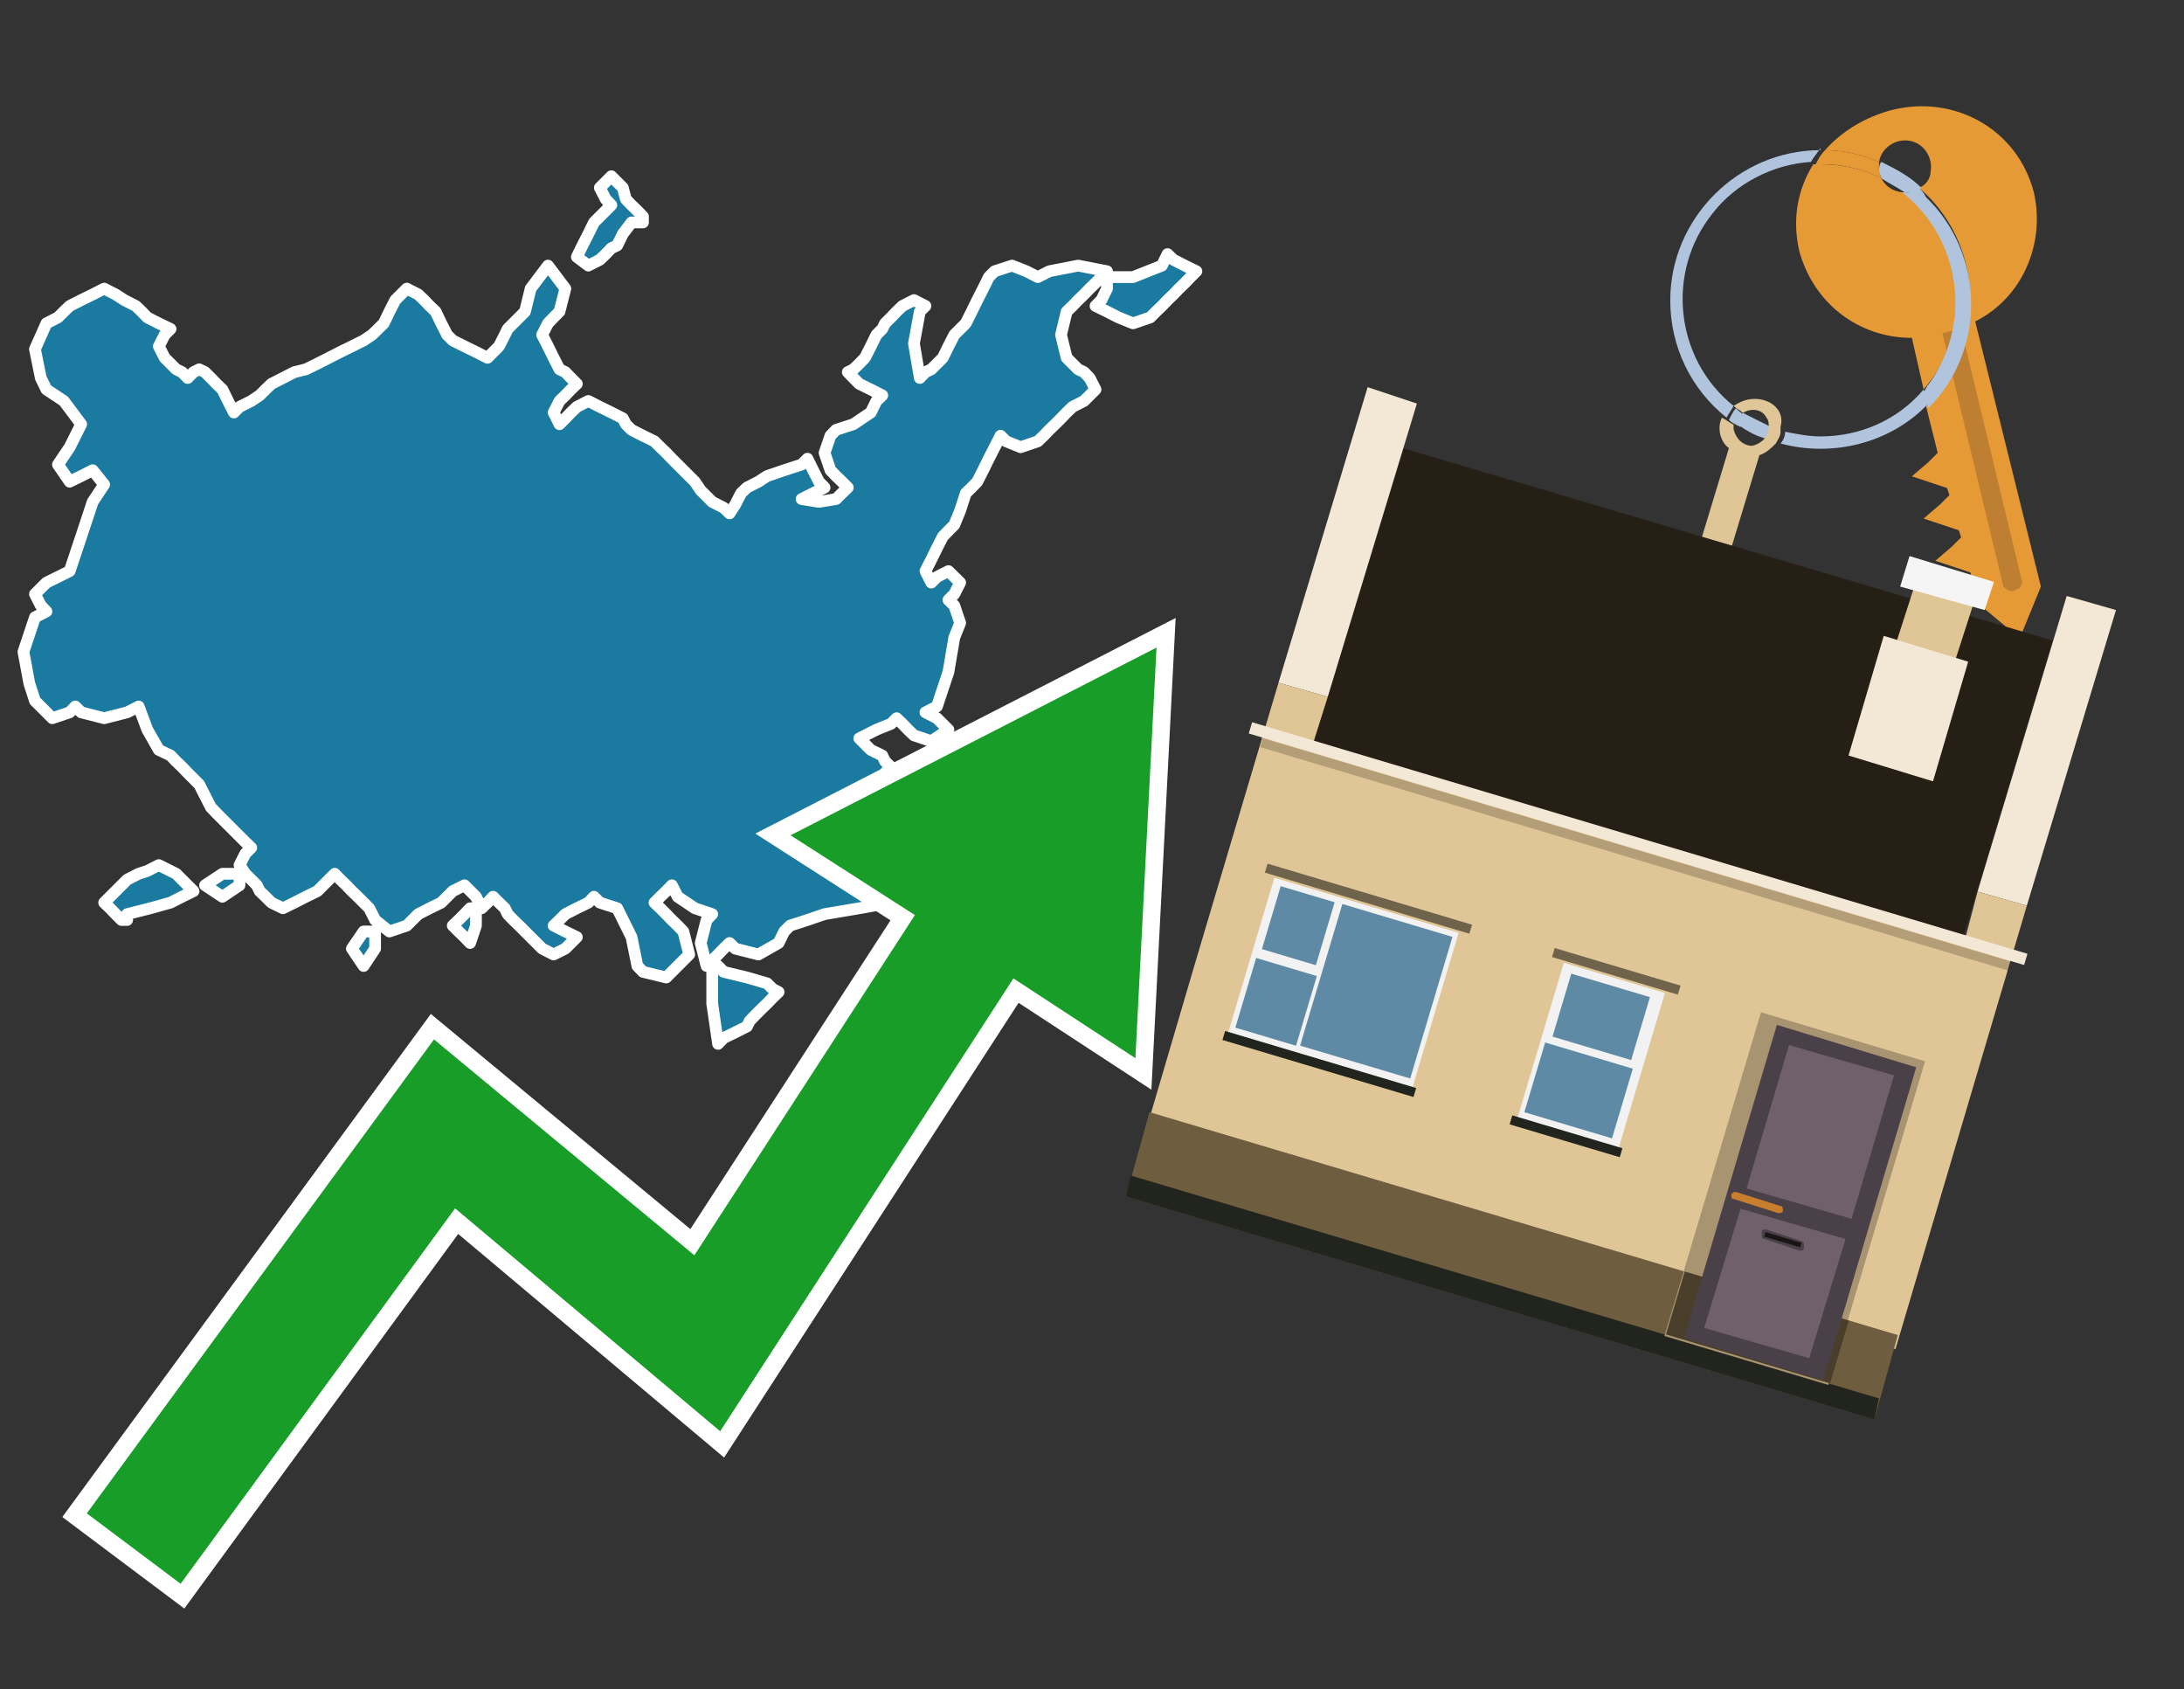 <?xml version="1.0" encoding="utf-8"?>
<!-- Generator: Adobe Illustrator 26.0.3, SVG Export Plug-In . SVG Version: 6.00 Build 0)  -->
<svg version="1.1" id="Text" xmlns="http://www.w3.org/2000/svg" xmlns:xlink="http://www.w3.org/1999/xlink" x="0px" y="0px"
	 width="93.1px" height="72px" viewBox="0 0 93.1 72" style="enable-background:new 0 0 93.1 72;" xml:space="preserve">
<rect x="0" y="0" width="93.1" height="72" fill="#333333" stroke="none"/>
<style type="text/css">
	.st0{fill:#1B7AA0;stroke:#FFFFFF;stroke-width:0.5;stroke-linejoin:round;}
	.st1{fill:none;stroke:#FFFFFF;stroke-width:1.5;stroke-miterlimit:10;}
	.st2{fill:#179D28;}
	.st3{fill:#E69A35;}
	.st4{fill:#B0C4DE;}
	.st5{fill:#E0C596;}
	.st6{fill:#BF7F32;}
	.st7{fill-rule:evenodd;clip-rule:evenodd;fill:#251F15;}
	.st8{fill-rule:evenodd;clip-rule:evenodd;fill:#F3E8D5;}
	.st9{fill-rule:evenodd;clip-rule:evenodd;fill:#E0C596;}
	.st10{fill-rule:evenodd;clip-rule:evenodd;fill:#6F5D3F;}
	.st11{fill-rule:evenodd;clip-rule:evenodd;fill:#21251D;}
	.st12{fill-rule:evenodd;clip-rule:evenodd;fill:#F5F5F5;}
	.st13{opacity:0.2;fill-rule:evenodd;clip-rule:evenodd;}
	.st14{fill-rule:evenodd;clip-rule:evenodd;fill:#A89471;}
	.st15{fill-rule:evenodd;clip-rule:evenodd;fill:#4A3E2A;}
	.st16{fill:#4A4048;}
	.st17{fill:#6F606B;}
	.st18{fill:#C87E2C;}
	.st19{fill:#1A1515;}
	.st20{fill-rule:evenodd;clip-rule:evenodd;fill:#F2F2F2;}
	.st21{fill-rule:evenodd;clip-rule:evenodd;fill:#5F8AA5;}
	.st22{fill-rule:evenodd;clip-rule:evenodd;fill:#70634B;}
</style>
<path class="st0" d="M15.99,40.43L15.5,41.17L15.0,40.43L15.5,39.7L15.99,39.7ZM20.29,39.45L20.04,40.19L19.8,39.94L19.55,39.7L19.3,39.45L19.55,39.21L19.8,38.96L20.04,38.71L20.29,38.71ZM10.21,37.73L9.48,38.22L8.74,37.73L9.48,37.24L10.21,37.24ZM5.18,39.21L4.93,38.96L4.69,38.71L4.44,38.47L4.69,38.22L4.93,37.98L5.18,37.73L5.42,37.49L5.91,37.24L6.28,37.12L6.77,36.87L7.27,37.12L7.51,37.24L7.76,37.49L8.0,37.73L8.25,37.98L7.76,38.22L7.27,38.47L6.41,38.71L5.42,38.96L5.42,39.21ZM30.61,41.17L30.85,41.42L31.84,41.66L32.7,41.91L32.94,42.15L33.19,42.28L32.94,42.52L32.7,42.77L32.45,43.01L32.2,43.26L31.96,43.51L31.84,43.75L31.34,44.0L30.85,44.24L30.61,44.49L30.36,42.77L30.36,41.17ZM48.3,11.81L49.53,11.32L49.77,10.83L50.02,11.07L50.51,11.32L51.0,11.56L50.75,11.81L50.51,12.06L50.26,12.3L50.02,12.55L49.77,12.79L49.53,13.04L49.28,13.28L49.03,13.53L48.3,13.78L47.68,13.53L47.19,13.28L46.7,13.04L46.95,12.79L47.19,12.3L47.19,11.81ZM26.92,9.48L26.55,9.97L26.31,10.46L26.06,10.58L25.82,10.83L25.57,11.07L25.08,11.32L24.59,10.95L24.83,10.46L25.08,9.97L25.32,9.48L25.57,9.23L25.82,8.98L26.06,8.74L25.82,8.49L25.57,8.0L26.06,7.51L26.55,8.0L26.68,8.49L26.92,8.74L27.17,8.98L27.41,9.23L27.41,9.48ZM46.95,11.81L46.7,12.06L46.45,12.3L46.21,12.55L45.96,12.79L45.72,13.04L45.47,13.28L45.23,14.27L45.47,15.25L45.72,15.5L45.96,15.74L46.21,15.86L46.45,16.11L46.7,16.6L46.21,17.09L45.72,17.34L45.47,17.58L45.23,17.83L44.98,18.08L44.73,18.32L44.49,18.57L44.24,18.81L43.51,19.06L42.89,18.81L42.65,18.57L42.4,19.06L42.15,19.55L41.91,20.04L41.66,20.53L41.42,20.78L41.17,21.02L40.93,21.76L40.68,22.37L40.43,22.62L40.19,22.87L39.94,23.36L39.7,23.85L39.45,24.34L39.7,24.83L39.94,24.59L40.43,24.34L40.93,24.83L40.68,25.32L40.43,25.57L40.68,25.81L40.93,26.55L40.68,27.17L40.43,28.64L39.94,30.11L39.45,30.36L39.94,30.61L40.43,31.1L39.7,31.59L38.96,31.34L38.71,31.1L38.47,30.85L38.22,30.61L37.98,30.85L37.36,31.1L36.63,31.47L37.12,31.96L37.61,32.2L37.73,32.45L37.98,32.69L37.73,32.94L37.61,33.43L37.36,33.92L37.12,34.17L36.87,34.41L36.63,34.66L36.38,34.91L36.14,35.15L35.89,35.4L35.64,36.13L36.14,36.87L36.63,37.12L36.87,37.24L37.12,37.73L37.49,38.22L37.98,38.47L36.63,38.71L35.15,38.96L34.42,39.21L33.68,39.45L33.43,39.7L33.19,40.19L32.33,40.68L31.34,40.43L31.1,40.19L30.85,40.43L30.61,40.68L30.36,40.93L30.12,41.17L29.87,40.19L30.12,39.21L30.36,38.96L29.62,38.71L28.89,38.22L28.64,37.73L28.4,37.98L28.15,38.22L27.9,38.47L28.15,38.71L28.4,38.96L28.64,39.21L28.89,39.45L29.13,39.7L29.38,40.68L28.4,41.66L27.41,41.42L27.17,41.17L26.92,39.94L26.31,38.71L25.57,38.47L25.32,38.22L25.08,38.47L24.59,38.71L24.1,38.96L23.85,39.21L23.6,39.45L24.1,39.7L24.59,39.94L24.34,40.19L24.1,40.43L23.6,40.68L23.11,40.43L22.87,40.19L22.62,39.94L22.38,39.7L22.13,39.45L21.88,39.21L21.64,38.96L21.52,38.71L21.27,38.47L21.02,38.22L20.78,38.47L20.53,38.71L20.29,38.22L19.8,37.73L19.3,37.98L19.06,38.22L18.81,38.47L18.32,38.71L17.83,38.96L17.58,39.21L17.34,39.45L16.6,39.7L15.99,39.21L15.74,38.71L15.5,38.47L15.25,38.22L15.0,37.98L14.76,37.73L14.51,37.49L14.27,37.24L14.02,37.49L13.78,37.73L13.53,37.98L13.04,38.22L12.55,38.47L12.06,38.71L11.57,38.47L11.32,38.22L11.07,37.98L10.95,37.73L10.71,37.49L10.46,37.24L10.21,36.87L10.46,36.38L10.71,36.13L10.46,35.89L10.21,35.64L9.97,35.4L9.72,35.15L9.48,34.91L9.23,34.66L8.99,34.41L8.74,33.92L8.49,33.43L8.25,33.19L8.0,32.94L7.76,32.69L7.51,32.45L7.27,32.2L6.77,31.96L6.28,31.1L5.91,30.11L5.42,30.36L4.44,30.61L3.46,30.36L3.21,30.11L2.97,30.36L2.23,30.61L1.49,29.87L1.25,29.13L1.0,27.78L1.49,26.31L1.98,26.06L1.74,25.81L1.49,25.32L1.98,24.83L2.47,24.59L2.97,24.34L3.46,22.87L3.95,21.39L4.44,20.65L3.95,20.04L3.46,20.29L2.97,20.53L2.47,19.8L2.97,19.06L3.46,18.08L2.72,17.09L1.98,16.6L1.74,16.11L1.49,14.88L1.98,13.78L2.47,13.53L2.72,13.28L2.97,13.04L3.46,12.79L3.95,12.55L4.44,12.3L4.93,12.55L5.3,12.79L5.79,13.04L6.04,13.28L6.28,13.53L6.77,13.78L7.27,14.02L7.02,14.27L6.77,14.76L7.02,15.25L7.27,15.5L7.51,15.74L7.76,15.86L8.0,16.11L8.25,15.86L8.49,15.74L8.74,15.86L8.99,16.11L9.23,16.36L9.48,16.6L9.72,17.09L9.97,17.58L10.21,17.34L10.71,17.09L11.07,16.85L11.32,16.6L11.57,16.36L12.06,16.11L12.55,15.86L13.04,15.74L13.53,15.5L14.02,15.25L14.51,15.0L15.0,14.76L15.5,14.51L15.86,14.27L16.36,13.78L16.6,13.28L16.85,12.79L17.34,12.3L17.83,12.55L18.08,12.79L18.32,13.04L18.57,13.28L18.81,13.78L19.06,14.27L19.3,14.51L19.8,14.76L20.29,15.0L20.78,15.25L21.27,14.76L21.52,14.27L21.64,14.02L21.88,13.78L22.13,13.53L22.38,13.28L22.62,12.3L23.36,11.32L24.1,12.3L23.85,13.28L23.6,13.53L23.36,13.78L23.11,14.27L23.36,14.76L23.6,15.25L23.85,15.74L24.1,15.86L24.34,16.11L24.59,16.36L24.34,16.6L24.1,16.85L23.85,17.09L23.6,17.58L23.85,18.08L24.1,17.83L24.34,17.58L24.59,17.34L25.08,17.09L25.57,17.34L26.06,17.58L26.55,17.83L26.68,18.08L26.92,18.32L27.41,18.57L27.9,18.81L28.15,19.06L28.4,19.3L28.64,19.55L28.89,19.8L29.13,20.04L29.38,20.29L29.62,20.53L29.87,20.9L30.36,21.39L30.85,21.64L31.1,21.88L31.34,21.51L31.59,21.02L31.84,20.78L32.33,20.53L32.7,20.29L33.43,20.04L34.17,19.8L34.42,19.55L34.66,20.04L34.91,20.53L35.15,20.78L34.66,21.02L34.17,21.27L34.91,21.39L35.64,21.27L35.89,21.02L36.14,20.78L35.89,20.53L35.64,20.29L35.4,20.04L35.15,19.3L35.4,18.57L35.64,18.32L36.38,18.08L37.12,17.58L37.36,17.09L37.61,16.85L37.12,16.6L36.63,16.36L36.38,16.11L36.14,15.86L36.38,15.74L36.63,15.5L36.87,15.25L37.12,14.76L37.36,14.27L37.61,14.02L37.73,13.78L37.98,13.53L38.22,13.28L38.47,13.04L38.96,12.79L39.45,13.04L39.21,13.28L38.96,14.64L39.21,16.11L39.45,15.86L39.7,15.74L39.94,15.5L40.19,15.25L40.43,14.76L40.68,14.27L40.93,14.02L41.17,13.78L41.42,13.28L41.66,12.79L41.91,12.3L42.15,11.81L42.4,11.56L43.14,11.32L43.75,11.56L44.24,11.81L44.73,11.56L45.96,11.32L47.19,11.56L47.19,11.81Z"/>
<polygon class="st1" points="49.3,27.6 33.7,35.6 39,39 29.6,53.5 18.5,44.3 3.7,64.5 7.7,67.5 19.4,51.5 30.7,61 43.2,41.7 
	48.4,45.1 "/>
<polygon class="st2" points="49.3,27.6 33.7,35.6 39,39 29.6,53.5 18.5,44.3 3.7,64.5 7.7,67.5 19.4,51.5 30.7,61 43.2,41.7 
	48.4,45.1 "/>
<path class="st3" d="M80.2,7.6c0-0.1-0.1-0.2-0.1-0.3c0-0.1,0-0.3,0-0.4c-0.7-0.3-1.5-0.5-2.3-0.5c-0.2,0.2-0.3,0.4-0.4,0.6
	c0.1,0,0.2,0,0.3,0C78.5,7,79.4,7.2,80.2,7.6z"/>
<path class="st4" d="M77.6,6.4c-3.5,0-6.4,2.9-6.4,6.4c0,2,0.9,3.8,2.4,5c0.1-0.2,0.2-0.3,0.3-0.5c-2.5-2-2.9-5.7-0.9-8.2
	c1-1.3,2.6-2.1,4.2-2.2c0.1-0.2,0.3-0.4,0.4-0.6V6.4z"/>
<path class="st3" d="M84.2,13.7c2-1,3-3.3,2.5-5.5C86,5.5,83.3,4,80.6,4.7c-1.1,0.3-2.1,0.9-2.8,1.7c0.8,0,1.6,0.2,2.3,0.5
	c0.1-0.6,0.7-1,1.3-0.9c0.6,0.1,1,0.7,0.9,1.3c0,0.3-0.2,0.6-0.5,0.7c2.7,2.3,2.9,6.4,0.6,9c-0.1,0.1-0.2,0.2-0.3,0.3l0.5,2
	l-0.4,0.4l-0.7,0.6l0.9,0.3l0.6,0.2l0.1,0.3l-0.4,0.4L82,22.1l0.9,0.3l0.6,0.2l0.1,0.3l-0.4,0.4l-0.7,0.6l0.9,0.3l0.6,0.2l0.3,1.3
	l1.8,1.5L87,25L84.2,13.7z"/>
<path class="st3" d="M81.2,8.2c-0.4,0-0.8-0.2-1-0.6C79.4,7.2,78.5,7,77.6,7c-0.1,0-0.2,0-0.3,0c-0.7,1.1-0.9,2.4-0.6,3.7
	c0.6,2.2,2.5,3.7,4.8,3.7l0.5,2.2c2.1-2.4,1.9-6.1-0.6-8.2C81.3,8.3,81.2,8.3,81.2,8.2z"/>
<path class="st4" d="M74.1,18.1c0.4,0.3,0.8,0.5,1.2,0.6c0.1-0.1,0.2-0.3,0.2-0.5l0,0c-0.4-0.2-0.8-0.4-1.2-0.6
	C74.2,17.8,74.1,17.9,74.1,18.1z"/>
<path class="st4" d="M74.4,17.7c-0.2-0.1-0.3-0.2-0.4-0.3c-0.1,0.1-0.2,0.3-0.3,0.5c0.1,0.1,0.3,0.2,0.5,0.3
	C74.1,17.9,74.2,17.8,74.4,17.7z"/>
<path class="st5" d="M74.8,17c-0.3,0-0.6,0.1-0.9,0.3c0.1,0.1,0.3,0.2,0.4,0.3c0.3-0.2,0.8-0.2,1,0.2c0.1,0.1,0.1,0.3,0.1,0.4l0,0
	c0,0.4-0.3,0.7-0.7,0.8c-0.4,0-0.7-0.3-0.8-0.7c0,0,0,0,0-0.1v-0.1c-0.2-0.1-0.3-0.2-0.5-0.3c-0.2,0.4-0.1,1,0.3,1.3l-1.7,5.6
	l1.3,0.3l1.7-5.6c0.3-0.1,0.5-0.3,0.7-0.5c0.1-0.2,0.2-0.3,0.2-0.5c0-0.1,0-0.1,0-0.2C76.1,17.5,75.5,17,74.8,17z"/>
<path class="st6" d="M86,25.1l-0.2,0.1c-0.2,0-0.3-0.1-0.4-0.2l0,0l-2.6-10.8l0.8-0.2l2.6,10.8C86.2,24.9,86.1,25.1,86,25.1L86,25.1
	z"/>
<path class="st4" d="M80.1,7.3c0,0.1,0.1,0.2,0.1,0.3c0.3,0.2,0.7,0.4,1,0.6c0.1,0,0.2,0,0.3,0c0.1,0,0.3-0.1,0.4-0.2
	c-0.5-0.5-1.1-0.8-1.7-1.1C80.1,7,80.1,7.2,80.1,7.3z"/>
<path class="st4" d="M77.6,18.6c-0.5,0-1-0.1-1.5-0.2c0,0.2-0.1,0.4-0.2,0.5c2.2,0.6,4.7,0,6.3-1.7L82,16.6
	C80.9,17.9,79.3,18.6,77.6,18.6z"/>
<path class="st4" d="M81.8,8c-0.1,0.1-0.2,0.1-0.4,0.2c-0.1,0-0.2,0-0.3,0c2.5,2,3,5.6,1.1,8.2c-0.1,0.1-0.1,0.2-0.2,0.3l0.2,0.7
	c2.5-2.5,2.4-6.6-0.1-9C82,8.2,81.9,8.1,81.8,8L81.8,8z"/>
<g>
	<polygon class="st7" points="56,31.6 83.7,39.9 87.5,27.3 59.8,19.1 56,31.6 	"/>
	<polygon class="st8" points="54.5,29.1 56.6,29.7 60.4,17.2 58.3,16.5 54.5,29.1 	"/>
	<polygon class="st8" points="84.3,38 86.4,38.6 90.2,26 88.1,25.4 84.3,38 	"/>
	<polygon class="st9" points="50.9,41.2 54.5,29.1 56.6,29.7 56,31.6 83.8,39.9 84.3,38 86.4,38.6 80.8,57.5 48.9,48 	"/>
	<polygon class="st10" points="48,51 49,47.4 80.9,56.9 79.9,60.5 48,51 	"/>
	<polygon class="st11" points="48,51 48.2,50.1 80.1,59.6 79.9,60.5 48,51 	"/>
	<polygon class="st9" points="81.7,24.7 84.2,25.5 83.2,28.6 80.7,27.8 81.7,24.7 	"/>
	<polygon class="st12" points="81.4,23.7 85,24.8 84.6,26 81,25 81.4,23.7 	"/>
	
		<rect x="52.6" y="35.7" transform="matrix(0.958 0.286 -0.286 0.958 13.195 -18.462)" class="st8" width="34.5" height="0.5"/>
	
		<rect x="53.1" y="36.2" transform="matrix(0.958 0.286 -0.286 0.958 13.313 -18.407)" class="st13" width="33.3" height="0.4"/>
	<polygon class="st8" points="80.3,27.1 83.9,28.2 82.4,33.3 78.8,32.2 80.3,27.1 	"/>
	<g>
		
			<rect x="72.9" y="43.9" transform="matrix(0.958 0.286 -0.286 0.958 17.785 -19.762)" class="st14" width="7.3" height="14.4"/>
		
			<rect x="71.3" y="55.2" transform="matrix(-0.958 -0.286 0.286 -0.958 130.529 132.234)" class="st15" width="7.3" height="2.8"/>
		<g transform="matrix( 0.861, 0, 0, 0.861, 2148,666.7) ">
			<g>
				<g>
					<g id="Symbol_9_0_Layer2_0_MEMBER_8_MEMBER_12_MEMBER_0_FILL_00000097491190188040136840000014376040160611889597_">
						<path class="st16" d="M-2406.8-723.6l6.9,2.1l-4.6,15.5l-6.9-2.1L-2406.8-723.6z"/>
					</g>
				</g>
			</g>
		</g>
		<g transform="matrix( 0.861, 0, 0, 0.861, 2148,666.7) ">
			<g>
				<g id="Symbol_9_0_Layer2_0_MEMBER_8_MEMBER_12_MEMBER_1_MEMBER_1_FILL_00000124140045322707001810000012596004915156577935_">
					<path class="st17" d="M-2401-721.1l-2.1,7.1l-5.2-1.5l2.1-7.1L-2401-721.1z"/>
				</g>
			</g>
		</g>
		<g transform="matrix( 0.861, 0, 0, 0.861, 2148,666.7) ">
			<g>
				<g id="Symbol_9_0_Layer2_0_MEMBER_8_MEMBER_12_MEMBER_1_MEMBER_1_FILL_00000077308184254526264570000017427628202036659628_">
					<path class="st17" d="M-2403.4-713l-1.8,5.9l-5.2-1.5l1.8-5.9L-2403.4-713z"/>
				</g>
			</g>
		</g>
		<path class="st18" d="M74,50.8l1.9,0.6c0.1,0,0.1,0.1,0.1,0.2l0,0c0,0.1-0.1,0.1-0.2,0.1l-1.9-0.6c-0.1,0-0.1-0.1-0.1-0.2h0
			C73.9,50.8,73.9,50.8,74,50.8z"/>
		<path class="st16" d="M75.2,52.8l1.5,0.5c0.1,0,0.2,0,0.2-0.1l0-0.1c0-0.1,0-0.2-0.1-0.2l-1.5-0.5c-0.1,0-0.2,0-0.2,0.1l0,0.1
			C75.1,52.7,75.1,52.8,75.2,52.8z"/>
		
			<rect x="75.3" y="52.7" transform="matrix(-0.958 -0.286 0.286 -0.958 133.804 125.185)" class="st19" width="1.6" height="0.2"/>
	</g>
	<g>
		
			<rect x="53.2" y="38.3" transform="matrix(-0.958 -0.286 0.286 -0.958 100.219 98.272)" class="st20" width="8.2" height="6.9"/>
		<g>
			
				<rect x="55.5" y="39.8" transform="matrix(0.286 -0.958 0.958 0.286 1.419 86.35)" class="st21" width="6.3" height="4.9"/>
			<rect x="54" y="38.3" transform="matrix(0.286 -0.958 0.958 0.286 1.658 81.229)" class="st21" width="2.8" height="2.4"/>
			
				<rect x="52.8" y="41.3" transform="matrix(0.286 -0.958 0.958 0.286 -2.005 82.568)" class="st21" width="3.1" height="2.7"/>
		</g>
		
			<rect x="53.8" y="38.1" transform="matrix(-0.958 -0.286 0.286 -0.958 103.281 91.681)" class="st22" width="9.1" height="0.4"/>
		
			<rect x="52" y="45.1" transform="matrix(-0.958 -0.286 0.286 -0.958 97.171 104.832)" class="st11" width="8.5" height="0.4"/>
	</g>
	<g>
		
			<rect x="65.6" y="41.5" transform="matrix(-0.958 -0.286 0.286 -0.958 119.976 107.45)" class="st20" width="4.5" height="6.9"/>
		<g>
			
				<rect x="66.9" y="41.6" transform="matrix(0.286 -0.958 0.958 0.286 7.194 96.372)" class="st21" width="2.8" height="3.5"/>
			
				<rect x="65.8" y="44.5" transform="matrix(0.286 -0.958 0.958 0.286 3.531 97.711)" class="st21" width="3.1" height="3.9"/>
		</g>
		
			<rect x="66.1" y="41.3" transform="matrix(-0.958 -0.286 0.286 -0.958 123.037 100.86)" class="st22" width="5.6" height="0.4"/>
		
			<rect x="64.4" y="48.3" transform="matrix(-0.958 -0.286 0.286 -0.958 116.928 114.011)" class="st11" width="4.9" height="0.4"/>
	</g>
</g>
</svg>
